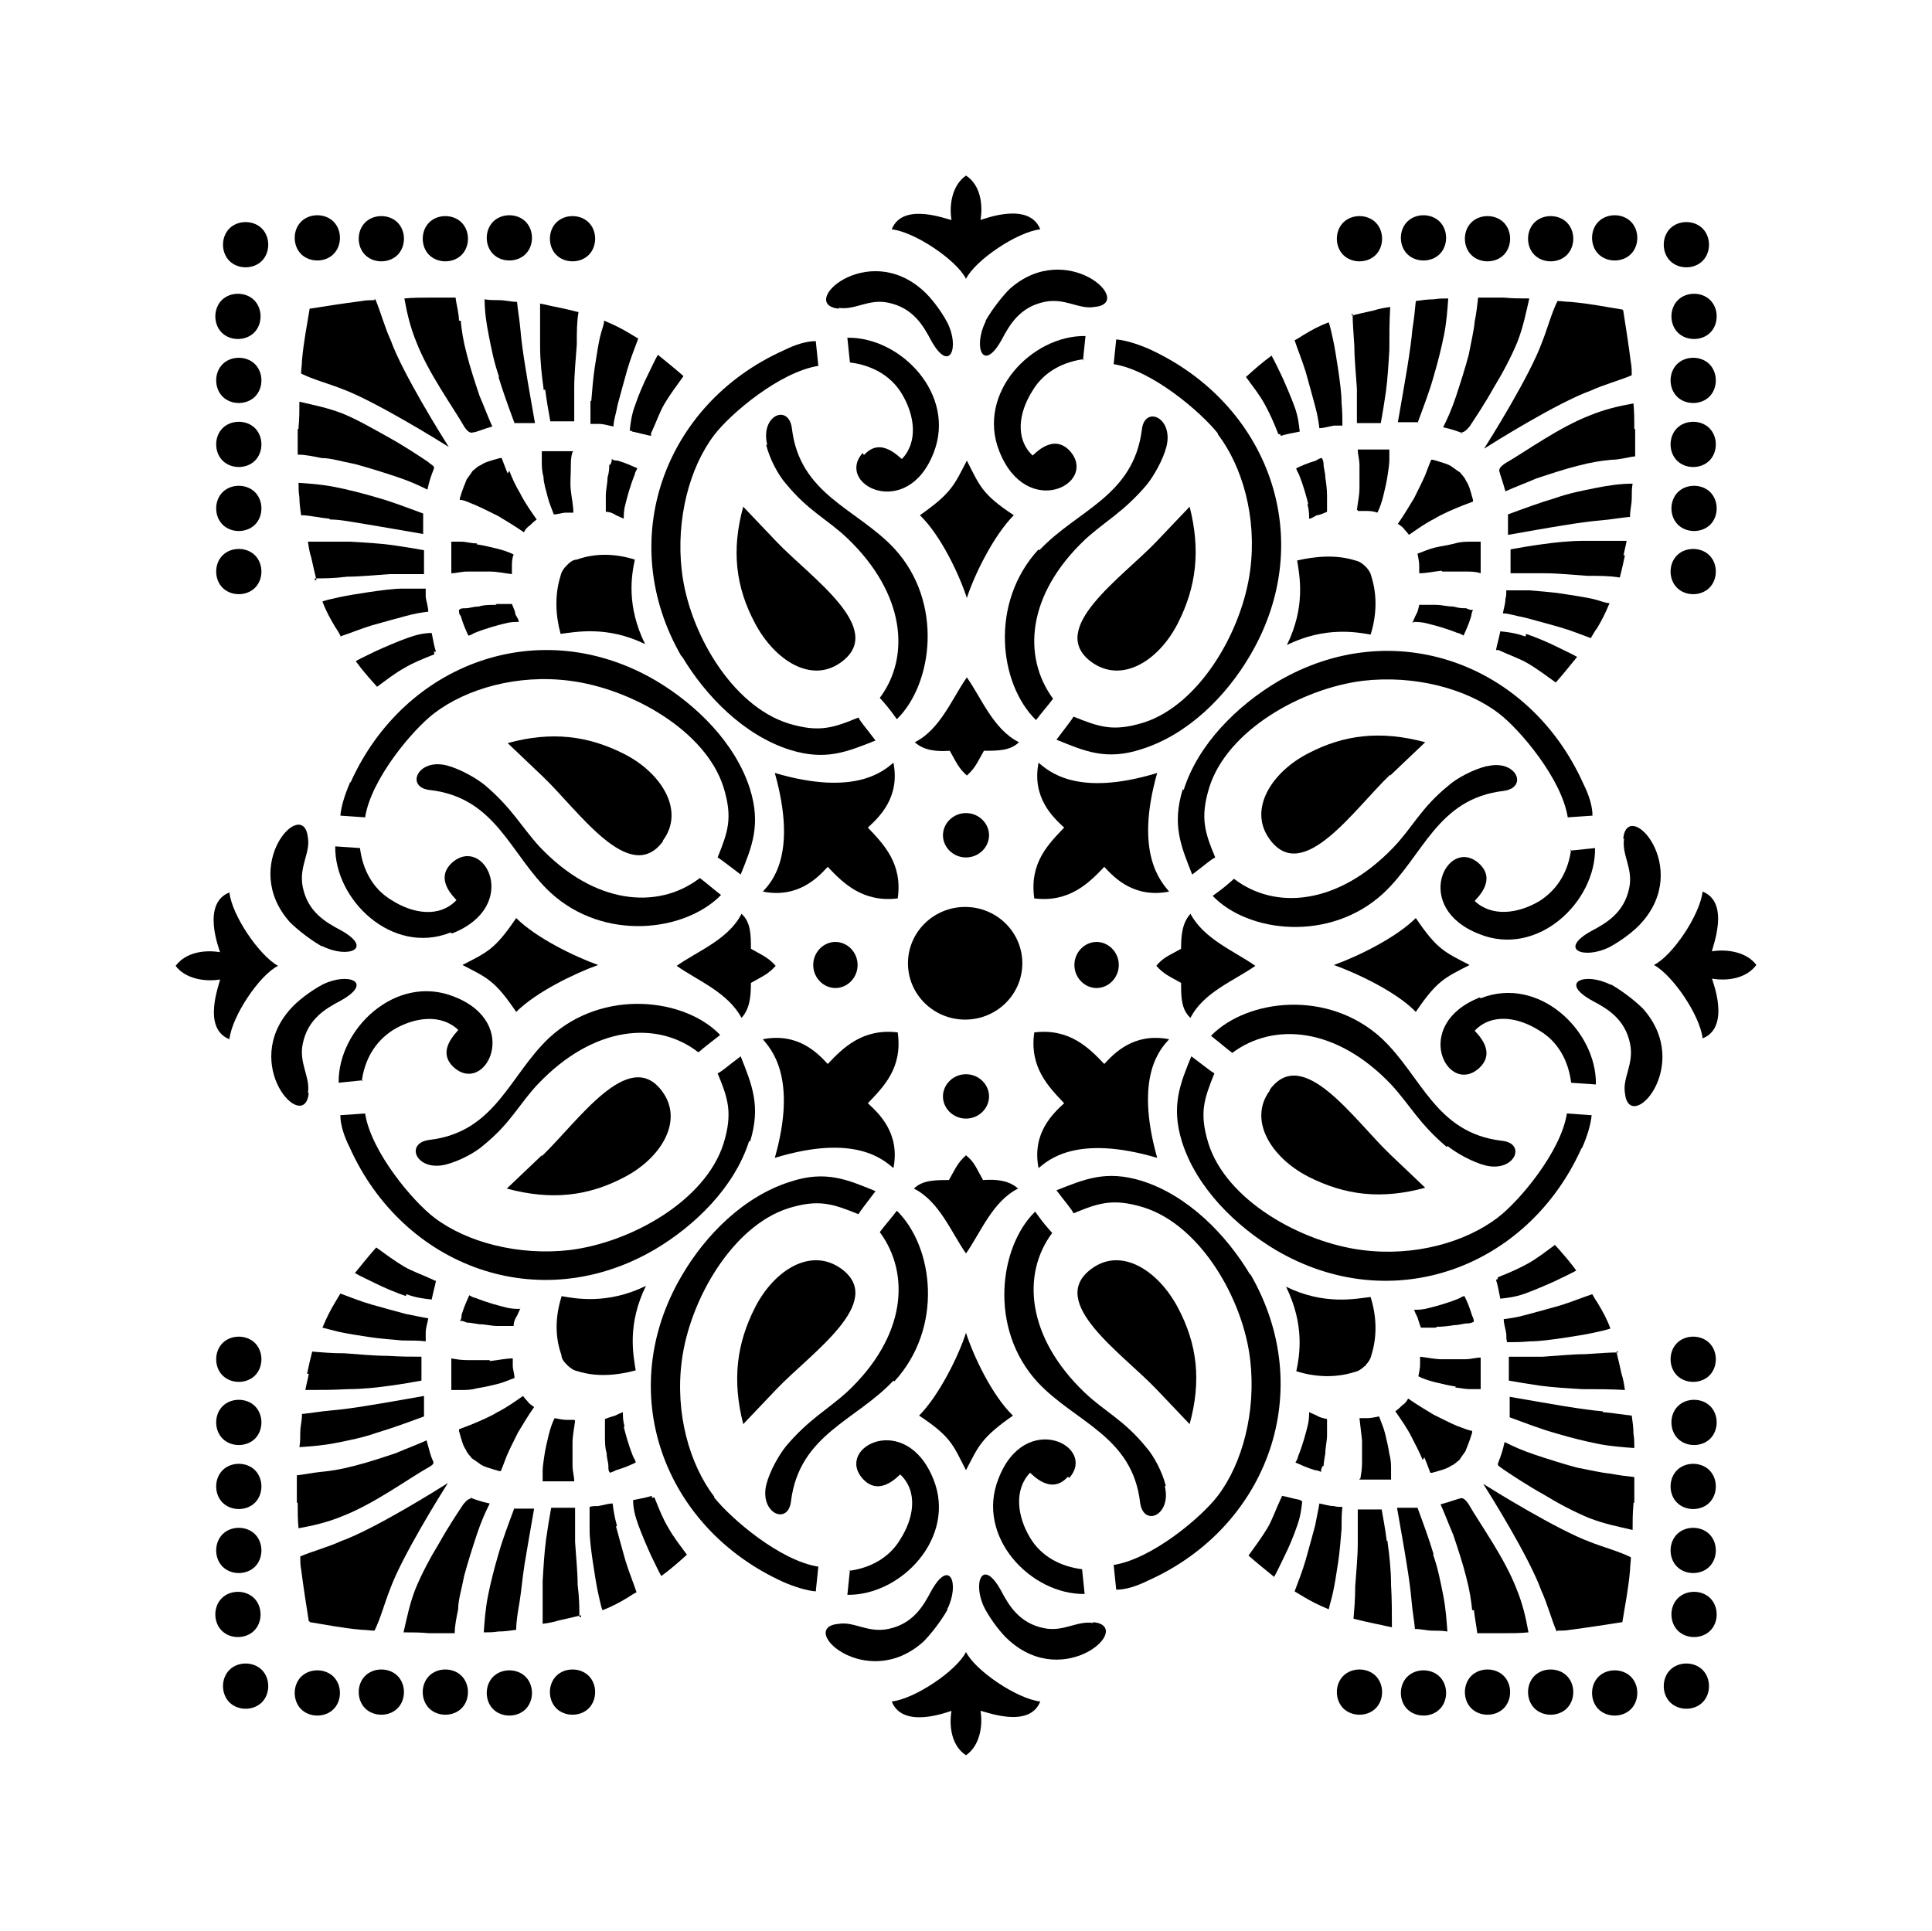<?xml version="1.0" encoding="iso-8859-1"?>
<!-- Generator: Adobe Illustrator 28.5.0, SVG Export Plug-In . SVG Version: 9.03 Build 54727)  -->
<svg version="1.1" id="Livello_1" xmlns="http://www.w3.org/2000/svg" xmlns:xlink="http://www.w3.org/1999/xlink" x="0px" y="0px"
	 viewBox="0 0 935.435 934.974" style="enable-background:new 0 0 935.435 934.974;" xml:space="preserve">
<g id="Capa_1">
	<path d="M444.988,685.482c15.704,10.331,16.53,14.464,22.729,26.449c6.199-11.984,7.439-15.704,22.729-26.449
		c-9.918-9.505-19.01-28.515-22.729-40.086C463.998,656.967,454.493,675.977,444.988,685.482z"/>
	<path d="M570.205,301.977c9.092-17.77,11.158-35.54,5.786-56.616l0,0l-16.117,16.944c-16.53,17.357-53.31,42.152-31.408,58.27
		C543.344,331.319,561.114,319.748,570.205,301.977z"/>
	<path d="M589.629,210.234c11.984,15.704,19.01,40.499,15.704,65.708c-3.719,29.341-24.382,65.295-51.657,73.973
		c-14.877,4.546-21.489,2.066-33.887-2.893c-1.24,2.066-3.306,4.546-8.265,11.158c13.224,5.372,23.969,10.331,41.326,4.546
		c22.316-7.025,40.913-25.622,52.484-45.458c33.061-56.203,9.092-121.911-49.178-148.36c-5.786-2.48-11.158-4.133-15.704-4.546
		l-1.24,11.984c18.597,2.893,42.152,23.143,50.418,33.474l0,0L589.629,210.234L589.629,210.234z"/>
	<path d="M502.844,266.024c-23.969,26.035-19.01,65.295-1.24,82.652c4.546-5.786,5.786-7.025,8.265-10.331l0,0
		c-14.877-20.25-12.811-50.418,15.704-77.279c9.505-8.678,18.597-13.224,29.755-26.449c3.306-4.133,7.852-11.985,9.505-18.597
		c3.306-14.051-10.745-19.836-11.985-7.852c-4.133,32.234-31.408,38.846-49.591,58.27l0,0L502.844,266.024z"/>
	<path d="M289.603,467.281c-11.571-4.133-30.168-13.224-39.673-22.729c-10.331,15.291-14.051,16.53-26.035,22.729
		c11.985,6.199,15.704,7.439,26.035,22.729C259.435,480.505,278.031,471.414,289.603,467.281z"/>
	<path d="M517.722,715.65c13.638-15.291-21.489-33.061-34.3,0.413c-11.158,28.102,15.704,56.203,41.739,55.79l-1.24-11.984
		c-10.331-1.24-19.836-6.199-25.209-15.291c-6.199-10.331-7.852-23.143,0-31.408c0.827,0.413,9.918,11.158,18.183,2.066h0.413
		L517.722,715.65z"/>
	<path d="M490.86,249.494c-15.704-10.331-16.53-14.464-22.729-26.449c-6.199,11.985-7.439,15.704-22.729,26.449
		c9.918,9.505,19.01,28.515,22.729,40.086C471.85,278.008,481.355,258.999,490.86,249.494z"/>
	<path d="M524.334,174.694l1.24-11.985c-26.035-0.413-52.897,27.688-41.739,55.79c13.224,33.474,47.938,15.704,34.301,0
		c-8.265-9.092-17.357,1.653-18.183,2.066c-8.678-8.265-6.612-21.076,0-31.408c5.372-9.092,14.877-14.051,25.209-15.291h-0.413
		L524.334,174.694z"/>
	<path d="M459.865,363.553c3.306,5.786,4.133,8.265,8.265,11.985l0,0c4.133-3.719,4.959-6.199,8.265-11.985
		c6.612,0,12.811,0,16.944-4.133c-12.398-6.199-18.183-21.489-25.209-31.408c-7.025,9.918-12.811,25.209-25.209,31.408
		C447.468,363.553,453.666,363.966,459.865,363.553z"/>
	<path d="M475.982,571.422c-3.306-5.786-4.133-8.678-8.265-11.984c-4.133,3.719-4.959,6.199-8.265,11.984
		c-6.612,0-12.811,0-16.944,4.133c12.398,6.199,18.183,21.489,25.209,31.408c7.025-9.918,12.811-25.209,25.209-31.408
		C488.38,571.422,482.181,571.009,475.982,571.422z"/>
	<ellipse cx="467.304" cy="466.454" rx="27.688" ry="27.275"/>
	<path d="M467.717,541.668c6.199,0,11.158-4.959,11.158-10.745s-4.959-10.745-11.158-10.745c-6.199,0-11.158,4.959-11.158,10.745
		S461.518,541.668,467.717,541.668z"/>
	<path d="M417.713,219.326c-13.638,15.291,21.489,33.061,34.301,0c11.158-28.102-15.704-56.203-41.739-55.79l1.24,11.985
		c10.331,1.24,19.836,6.199,25.209,15.291c6.199,10.331,7.852,23.143,0,31.408c-0.827,0-9.918-11.158-18.183-2.066h-0.413
		L417.713,219.326z"/>
	<path d="M697.076,123.036c4.133-4.133,4.133-11.571,0-15.704c-4.133-4.133-11.571-4.133-15.704,0
		c-4.133,4.133-4.133,11.571,0,15.704C685.505,127.169,692.943,127.169,697.076,123.036z"/>
	<path d="M686.331,204.862c2.893-7.852,5.786-15.291,7.852-22.729c2.066-7.025,3.719-13.638,4.959-19.836s1.653-11.985,2.066-17.77
		c-2.48,0-4.546,0-7.025,0.413c-2.893,0-5.786,0.413-8.678,0.827l0,0c-0.413,4.133-0.826,8.678-1.653,13.638
		c-0.413,4.959-1.24,10.745-2.48,18.597c-1.24,7.439-2.893,16.944-4.546,26.449h9.918l0,0L686.331,204.862z"/>
	<path d="M728.07,123.45c4.133-4.133,4.133-11.571,0-15.704c-4.133-4.133-11.571-4.133-15.704,0c-4.133,4.133-4.133,11.571,0,15.704
		C716.499,127.582,723.938,127.582,728.07,123.45z"/>
	<path d="M679.306,255.692c0.826,0.827,1.653,1.653,2.893,3.306c4.133-2.893,8.265-5.786,12.398-7.852
		c4.133-2.48,8.265-4.133,11.158-5.372c2.893-1.24,5.372-2.066,7.439-2.893l0,0v-0.827c-1.24-4.546-2.066-7.439-3.306-9.092
		c-0.826-2.066-2.066-2.893-2.893-4.133c-1.24-0.827-2.48-1.653-4.133-2.893s-4.959-2.066-9.092-3.306h-0.826
		c-0.827,2.066-1.653,4.133-2.893,7.439c-1.24,2.893-3.306,7.025-5.372,11.158c-2.48,4.133-4.959,8.265-7.852,12.398
		c1.653,1.24,2.48,1.653,3.306,2.893L679.306,255.692L679.306,255.692z"/>
	<path d="M707.407,209.407c1.24,0,2.48-0.827,4.133-2.893c2.48-3.719,7.439-11.158,11.571-18.597
		c4.546-7.439,8.678-15.291,11.571-22.316c2.893-7.439,4.133-14.051,5.786-21.076c-4.133,0-8.265,0-12.398-0.413h-12.398
		c-0.413,3.719-0.826,7.439-1.653,11.571c-0.413,4.546-1.653,9.505-2.893,16.117c-1.653,6.199-4.133,14.051-6.199,20.25
		c-2.066,6.199-4.133,10.745-6.199,14.877c4.133,0.827,7.439,2.066,9.505,2.893h-0.826V209.407z"/>
	<path d="M636.74,196.596c1.24,4.546,1.653,7.439,2.066,10.745c2.066,0,4.546-0.827,7.025-1.24c1.653,0,2.893,0,4.133,0
		c0-3.306,0-6.612-0.413-11.158c0-4.546-0.826-10.331-1.653-16.117c-0.826-5.372-1.653-10.745-2.48-14.464
		c-0.827-3.719-1.24-5.786-2.066-8.265c-4.546,1.653-8.265,3.719-12.398,6.199c-1.24,0.827-2.48,1.653-4.133,2.48
		c1.653,4.959,3.719,9.918,5.372,15.291C633.847,185.852,635.5,192.051,636.74,196.596L636.74,196.596z"/>
	<path d="M511.523,358.181L511.523,358.181z"/>
	<path d="M620.21,211.06L620.21,211.06z"/>
	<path d="M666.081,123.45c4.133-4.133,4.133-11.571,0-15.704c-4.133-4.133-11.571-4.133-15.704,0
		c-4.133,4.133-4.133,11.571,0,15.704C654.51,127.582,661.949,127.582,666.081,123.45z"/>
	<path d="M638.806,206.928L638.806,206.928z"/>
	<path d="M654.924,151.964c0,4.546,0.413,9.092,0.826,15.704c0,6.199,0.827,14.051,1.24,20.663v16.53h11.571
		c0.826-4.546,1.653-9.505,2.48-15.291c0.827-6.199,1.24-13.224,1.653-20.25c0-7.025,0-13.638,0.413-20.663
		c-2.893,0.413-5.372,0.827-7.852,1.653c-3.719,0.827-7.439,1.653-10.745,2.48v-0.827h0.414V151.964z"/>
	<path d="M434.657,499.928c-16.944-2.066-26.449,7.439-33.887,15.291c-4.959-5.372-14.464-15.291-31.408-11.984
		c3.719,4.546,16.944,18.183,5.786,57.443l0,0c39.26-11.984,52.897,1.24,57.443,4.959c3.306-16.944-7.025-26.449-12.398-31.408
		C427.631,526.377,437.136,517.285,434.657,499.928z"/>
	<path d="M230.92,263.131c-2.893,0-5.372-0.827-7.439-0.827h-4.959v15.291c2.48,0,4.546-0.827,7.852-0.827h10.745
		c3.719,0,7.025,0.827,10.745,1.24l0,0v-3.719c0-1.653,0-3.719,0.827-5.786c-2.48-1.24-4.959-2.066-8.265-2.893
		c-3.306-0.827-7.025-1.653-9.918-2.066h0.413L230.92,263.131z"/>
	<path d="M277.618,218.499h-15.291v4.959c0,2.066,0,4.546,0.827,7.439c0,2.893,1.24,6.612,2.066,9.918
		c0.827,3.306,2.066,5.786,2.893,8.265c2.066,0,4.133-0.827,5.786-0.827h3.719c0-3.306-0.827-7.025-1.24-10.745
		c-0.413-3.719,0-7.439,0-10.745s0-5.372,0.827-7.852l0,0L277.618,218.499z"/>
	<path d="M169.344,379.257c-2.48,5.786-4.133,11.158-4.546,15.704l11.984,0.827c2.893-18.597,23.143-42.566,33.474-50.418
		c15.704-11.985,40.499-19.01,65.708-15.704c29.341,3.719,65.708,23.969,74.387,51.657c4.546,14.877,2.066,21.489-2.893,33.887
		c2.066,1.24,4.546,3.306,11.158,8.265l0,0c5.372-13.224,9.918-23.969,4.546-41.326c-7.025-22.316-26.035-40.913-45.458-52.484
		c-56.203-33.061-121.911-8.678-147.947,49.178h-0.413L169.344,379.257z"/>
	<path d="M240.425,292.886c-2.893,0-6.199,0-8.678,0.827c-2.48,0-4.546,0.827-6.199,0.827s-2.48,0-3.306,0.827l0,0
		c0,1.24,0,2.066,0.827,2.893c1.24,4.133,2.48,7.025,3.719,9.505c0.827,0,2.066-0.827,2.893-1.24
		c6.199-2.48,11.158-3.719,14.464-4.546c2.893-0.827,4.959-0.827,7.025-0.827c0-1.24-0.827-2.066-1.653-3.719
		c0-1.24-0.827-2.893-1.653-4.959h-7.852l0,0L240.425,292.886z"/>
	<path d="M159.839,251.56c4.959,0,10.745,1.24,18.597,2.48c7.439,1.24,16.944,2.893,26.449,4.546v-9.918
		c-7.852-2.893-15.291-5.786-22.729-7.852c-7.025-2.066-13.638-3.719-19.836-4.959c-6.198-1.24-11.985-1.653-17.77-2.066
		c0,2.48,0,4.546,0.413,7.025c0,2.893,0.413,5.786,0.827,8.678l0,0c4.133,0,8.678,1.24,13.638,1.653l0,0L159.839,251.56z"/>
	<path d="M251.583,633.824c-1.653,0-4.133,0-7.025-0.827c-3.306-0.826-8.265-2.066-14.464-4.546c-0.827,0-2.066-0.827-2.893-1.24
		c-1.24,2.893-2.48,5.372-3.719,9.505c0,0.827,0,2.066-0.827,2.893l0,0c0.827,0,1.653,0,3.306,0.826
		c1.653,0,3.306,0.413,6.199,0.827c2.893,0,5.786,0.826,8.678,0.826h7.852c0-2.066,0.827-3.719,1.653-4.959
		c0.827-1.653,1.24-2.893,1.653-3.719l0,0L251.583,633.824z"/>
	<path d="M262.328,559.438l-16.944,16.117c21.489,5.786,39.26,3.719,56.616-5.372c17.77-9.092,29.341-27.275,18.597-41.739
		c-16.117-21.903-40.913,14.877-58.27,31.408l0,0L262.328,559.438z"/>
	<path d="M237.119,658.62h-10.745c-3.306,0-5.372-0.413-7.852-0.827v15.291h4.959c2.066,0,4.546,0,7.439-0.827
		c2.893-0.413,6.612-1.24,9.918-2.066c3.306-0.826,5.786-2.066,8.265-2.893c0-2.066-0.827-4.133-0.827-5.786v-3.719l0,0
		c-3.306,0-7.025,0.827-10.745,1.24h-0.413L237.119,658.62z"/>
	<path d="M294.975,225.111c0,1.653,0,3.306-0.827,6.199c0,2.893-0.827,5.786-0.827,8.678v7.852c2.066,0,3.719,0.827,4.959,1.653
		c1.653,0.827,2.893,1.24,3.719,1.653c0-1.653,0-4.133,0.827-7.025c0.827-3.306,2.066-8.265,4.546-14.464
		c0-0.827,0.827-2.066,1.24-2.893c-2.893-1.24-5.372-2.48-9.505-3.719c-0.827,0-2.066,0-2.893-0.827l0,0
		c0,0.827,0,1.653-0.827,2.893l0,0L294.975,225.111L294.975,225.111z"/>
	<path d="M338.367,509.433c3.306-2.893,4.546-3.719,10.331-8.265c-16.944-17.77-56.616-22.729-82.652,1.24
		c-19.423,18.183-26.035,45.872-58.27,49.591c-11.985,1.653-6.199,15.291,7.852,11.985c6.612-1.653,14.464-5.786,18.597-9.505
		c13.224-10.745,17.357-20.25,26.449-29.755c26.862-28.102,57.443-30.581,77.279-15.291l0,0L338.367,509.433z"/>
	<path d="M274.312,273.876c-1.24,1.24-2.48,2.893-2.893,4.959c-2.893,9.092-2.48,19.01,0,28.102
		c7.025-0.827,22.316-4.133,40.913,4.959c-9.092-18.597-6.612-33.061-4.959-40.913c-9.092-2.893-19.01-3.306-28.102,0
		C277.205,270.983,275.552,272.636,274.312,273.876L274.312,273.876z"/>
	<path d="M467.717,393.721c-6.199,0-11.158,4.959-11.158,10.745c0,5.786,4.959,10.745,11.158,10.745
		c6.199,0,11.158-4.959,11.158-10.745C478.875,398.68,473.916,393.721,467.717,393.721z"/>
	<path d="M274.312,273.876L274.312,273.876L274.312,273.876z"/>
	<path d="M363.163,552.826c5.372-17.357,0.827-27.688-4.546-41.326l0,0c-6.612,4.959-8.678,7.025-11.158,8.265
		c4.959,11.984,7.439,19.01,2.893,33.887c-8.678,27.688-44.632,47.938-74.387,51.657c-24.796,2.893-50.004-3.719-65.708-15.704
		c-10.331-7.852-30.581-31.821-33.474-50.418l-11.985,0.826c0,4.546,1.653,9.918,4.546,15.704
		c26.035,57.856,91.743,82.239,147.947,49.178c19.423-11.571,38.433-30.168,45.458-52.484l0,0L363.163,552.826z"/>
	<path d="M467.717,135.021c4.546-9.092,24.796-22.729,35.954-23.969c-5.372-13.638-27.275-4.959-28.928-4.546
		c1.24-7.439,0-16.944-7.025-21.489c-6.612,4.546-8.265,14.051-7.025,21.489c-1.653,0-23.556-9.092-28.928,4.546
		C442.922,112.292,463.171,125.929,467.717,135.021z"/>
	<path d="M406.142,149.072c7.852,1.24,14.464-4.546,23.969-2.48c11.984,2.48,16.944,11.158,20.663,18.183
		c9.092,16.53,14.051,3.306,7.852-8.678l0,0c-3.306-6.199-8.265-12.398-11.571-15.291c-27.275-24.796-61.162,6.612-40.913,8.678l0,0
		L406.142,149.072L406.142,149.072z"/>
	<path d="M467.717,135.021L467.717,135.021z"/>
	<path d="M477.222,155.684L477.222,155.684c-6.199,12.398-1.24,25.209,7.852,8.678c3.719-7.025,8.678-15.704,20.663-18.183
		c9.918-2.066,16.53,3.719,23.969,2.48c20.663-1.653-13.224-33.474-40.913-8.678c-3.306,3.306-8.265,9.505-11.571,15.291l0,0
		V155.684z"/>
	<path d="M371.015,215.606c1.653,6.612,5.786,14.464,9.505,18.597c10.745,13.224,20.25,17.357,29.755,26.449
		c28.102,26.862,30.581,57.443,15.704,77.279l0,0c2.893,3.306,4.133,4.546,8.265,10.331c17.357-16.944,22.729-56.616-1.24-82.652
		c-18.183-19.423-45.872-26.035-49.591-58.269c-1.653-11.985-15.291-6.199-11.985,7.852l0,0L371.015,215.606z"/>
	<path d="M278.031,687.548h-3.719c-1.653,0-3.719-0.413-5.786-0.826c-1.24,2.48-2.066,4.959-2.893,8.265s-1.653,7.025-2.066,9.918
		s-0.827,5.372-0.827,7.439v4.959h15.291c0-2.48-0.827-4.546-0.827-7.852v-10.745c0-3.719,0.827-7.025,1.24-10.745l0,0
		L278.031,687.548z"/>
	<path d="M302.414,690.854c-0.827-2.893-0.827-4.959-0.827-7.025c-1.24,0.413-2.066,0.826-3.719,1.653
		c-1.24,0.413-2.893,0.826-4.959,1.653v7.852c0,2.893,0,6.199,0.827,8.678c0,2.48,0.827,4.546,0.827,6.199s0,2.48,0.827,3.306l0,0
		c1.24-0.413,2.066-0.826,2.893-1.24c4.133-1.24,7.025-2.48,9.505-3.719c0-0.827-0.827-2.066-1.24-2.893
		c-2.48-6.199-3.719-11.158-4.546-14.464l0,0H302.414z"/>
	<path d="M271.833,628.039c-2.893,9.092-3.306,19.01,0,28.102c0,2.066,1.653,3.719,2.893,4.959c1.24,1.24,2.893,2.48,4.959,2.893
		c9.092,2.893,19.01,2.066,28.102-0.413c-1.24-7.852-4.133-22.316,4.959-40.913c-18.597,9.092-33.887,6.199-40.913,4.959l0,0
		L271.833,628.039L271.833,628.039z"/>
	<path d="M758.652,123.45c4.133-4.133,4.133-11.571,0-15.704c-4.133-4.133-11.571-4.133-15.704,0
		c-4.133,4.133-4.133,11.571,0,15.704C747.08,127.582,754.519,127.582,758.652,123.45z"/>
	<path d="M274.312,661.099L274.312,661.099L274.312,661.099z"/>
	<path d="M411.514,760.282l-1.24,11.984c26.035,0.413,52.897-27.688,41.739-55.79c-13.224-33.474-47.938-15.704-34.301-0.413
		c8.265,9.092,17.357-1.653,18.183-2.066c8.678,8.265,6.612,21.076,0,31.408c-5.372,9.092-14.877,14.051-25.209,15.291h0.413
		L411.514,760.282z"/>
	<path d="M534.665,515.219c-7.439-7.852-16.944-17.357-33.887-15.291c-2.48,16.944,7.025,26.449,14.464,34.301
		c-5.372,4.959-15.704,14.464-12.398,31.408c4.546-3.719,18.183-16.53,57.443-4.959l0,0c-11.158-39.673,1.653-52.897,5.786-57.443
		C549.129,499.928,539.624,509.847,534.665,515.219z"/>
	<path d="M661.122,661.099c1.24-1.24,2.48-2.893,2.893-4.959c2.893-9.092,2.48-19.01-0.413-28.102
		c-7.025,0.827-22.316,4.133-40.913-4.959c9.092,18.597,6.612,33.061,4.959,40.913c9.092,2.893,19.01,3.306,28.102,0.413
		c2.066-0.413,3.719-1.653,4.959-2.893h0.413L661.122,661.099L661.122,661.099z"/>
	<path d="M500.778,435.047c16.944,2.066,26.449-7.439,33.887-15.291c4.959,5.372,14.464,15.291,31.408,11.984
		c-3.719-4.546-16.944-18.183-5.786-57.443l0,0c-39.26,11.985-52.897-1.24-57.443-4.959c-3.306,16.944,7.025,26.449,12.398,31.408
		C507.803,408.598,498.298,417.69,500.778,435.047z"/>
	<path d="M640.873,709.864c0-1.653,0.413-3.306,0.827-6.199c0-2.893,0.826-5.786,0.826-8.678v-7.852
		c-2.066-0.413-3.719-0.827-4.959-1.653c-1.653-0.827-2.893-1.24-3.719-1.653c0,1.653,0,4.133-0.826,7.025
		c-0.827,3.306-2.066,8.265-4.546,14.464c0,0.827-0.826,2.066-1.24,2.893c2.893,1.24,5.372,2.48,9.505,3.719
		c0.826,0,2.066,0.413,2.893,0.826l0,0c0-0.826,0-1.653,0.827-2.893L640.873,709.864L640.873,709.864z"/>
	<path d="M520.201,467.281c0,6.199,4.959,11.158,10.745,11.158s10.745-4.959,10.745-11.158s-4.959-11.158-10.745-11.158
		S520.201,461.082,520.201,467.281z"/>
	<path d="M661.122,661.099L661.122,661.099L661.122,661.099z"/>
	<path d="M663.602,307.35c2.893-9.092,3.306-19.01,0.413-28.102c-0.413-2.066-1.653-3.719-2.893-4.959
		c-1.24-1.24-2.893-2.48-4.959-2.893c-9.092-2.893-19.01-2.066-28.102,0c1.24,7.852,4.133,22.316-4.959,40.913
		c18.597-9.092,33.887-6.199,40.913-4.959C664.015,307.35,663.602,307.35,663.602,307.35z"/>
	<path d="M657.403,247.427h3.719c1.653,0,3.719,0,5.786,0.827c1.24-2.48,2.066-4.959,2.893-8.265s1.653-7.025,2.066-9.918
		c0.413-2.893,0.826-5.372,0.826-7.439v-4.959h-15.291c0,2.48,0.827,4.546,0.827,7.852v10.745c0,3.719-0.827,7.025-1.24,10.745
		h0.413L657.403,247.427z"/>
	<path d="M633.021,244.121c0.826,2.893,0.826,4.959,0.826,7.025c1.24,0,2.066-0.827,3.719-1.653c1.24,0,2.893-0.827,4.959-1.653
		v-7.852c0-2.893-0.413-6.199-0.826-8.678c0-2.48-0.827-4.546-0.827-6.199s-0.413-2.48-0.826-3.306l0,0
		c-1.24,0-2.066,0.827-2.893,1.24c-4.133,1.24-7.025,2.48-9.505,3.719c0,0.827,0.826,2.066,1.24,2.893
		c2.48,6.199,3.719,11.158,4.546,14.464H633.021z"/>
	<path d="M661.122,273.876L661.122,273.876L661.122,273.876z"/>
	<path d="M576.404,492.903c6.199-12.398,21.489-18.183,31.408-25.209l0,0c-9.918-7.025-24.796-12.811-31.408-25.209
		c-4.133,4.546-4.546,10.745-4.546,16.944c-5.786,3.306-8.678,4.133-11.984,8.265c3.719,4.133,6.199,4.959,11.984,8.265
		C571.858,482.572,571.858,488.77,576.404,492.903z"/>
	<path d="M658.23,716.476h15.291v-4.959c0-2.066,0-4.546-0.827-7.439c-0.413-2.893-1.24-6.612-2.066-9.918
		c-0.827-3.306-2.066-5.786-2.893-8.265c-2.066,0.413-4.133,0.827-5.786,0.827h-3.719c0.413,3.306,0.826,7.025,1.24,10.745v10.745
		c0,3.306-0.413,5.372-0.827,7.852h-0.413L658.23,716.476z"/>
	<path d="M812.375,145.352c-4.133,4.133-4.133,11.571,0,15.704s11.571,4.133,15.704,0s4.133-11.571,0-15.704
		C823.946,141.22,816.508,141.22,812.375,145.352z"/>
	<path d="M827.666,192.051c4.133-4.133,4.133-11.571,0-15.704s-11.571-4.133-15.704,0s-4.133,11.571,0,15.704
		C816.095,196.184,823.533,196.183,827.666,192.051z"/>
	<path d="M828.079,238.336c-4.133-4.133-11.571-4.133-15.704,0s-4.133,11.571,0,15.704c4.133,4.133,11.571,4.133,15.704,0
		S832.212,242.468,828.079,238.336z"/>
	<path d="M766.09,555.718c2.48-5.786,4.133-11.158,4.546-15.704l-11.984-0.826c-2.893,18.597-23.143,42.566-33.474,50.418
		c-15.704,11.984-40.499,19.01-65.708,15.704c-29.341-3.719-65.708-23.969-74.387-51.657c-4.546-14.877-2.066-21.489,2.893-33.887
		c-2.066-1.24-4.546-3.306-11.158-8.265l0,0c-5.372,13.224-9.918,23.969-4.546,41.326c7.025,22.316,26.035,40.913,45.458,52.484
		c56.203,33.061,121.911,8.678,147.947-49.178l0,0L766.09,555.718z"/>
	<path d="M811.962,268.917c-4.133,4.133-4.133,11.571,0,15.704c4.133,4.133,11.571,4.133,15.704,0
		c4.133-4.133,4.133-11.571,0-15.704C823.533,264.784,816.094,264.784,811.962,268.917z"/>
	<path d="M811.962,223.045c4.133,4.133,11.571,4.133,15.704,0c4.133-4.133,4.133-11.571,0-15.704s-11.571-4.133-15.704,0
		S807.829,218.912,811.962,223.045z"/>
	<path d="M572.685,382.15c-5.372,17.357-0.826,27.688,4.546,41.326l0,0c6.612-4.959,8.678-7.025,11.158-8.265
		c-4.959-11.985-7.439-19.01-2.893-33.887c8.678-27.688,44.632-47.938,74.387-51.657c24.796-2.893,50.004,3.719,65.708,15.704
		c10.331,7.852,30.581,31.821,33.474,50.418l11.984-0.827c0-4.546-1.653-9.918-4.546-15.704
		c-26.035-57.856-91.743-82.239-147.947-49.178c-19.423,11.571-38.433,30.168-45.458,52.484l0,0L572.685,382.15z"/>
	<path d="M695.423,642.503c2.893,0,6.199-0.413,8.678-0.827c2.48,0,4.546-0.826,6.199-0.826s2.48-0.413,3.306-0.827l0,0
		c0-1.24-0.413-2.066-0.826-2.893c-1.24-4.133-2.48-7.025-3.719-9.505c-0.827,0-2.066,0.827-2.893,1.24
		c-6.199,2.48-11.158,3.719-14.464,4.546c-2.893,0.827-4.959,0.827-7.025,0.827c0.413,1.24,0.826,2.066,1.653,3.719
		c0.413,1.24,0.826,2.893,1.653,4.959h7.852h-0.413L695.423,642.503L695.423,642.503z"/>
	<path d="M704.515,671.844c2.893,0.413,5.372,0.827,7.439,0.827h4.959V657.38c-2.48,0-4.546,0.826-7.852,0.826h-10.745
		c-3.719,0-7.025-0.826-10.745-1.24l0,0v3.719c0,1.653-0.413,3.719-0.826,5.786c2.48,1.24,4.959,2.066,8.265,2.893
		c3.306,0.826,7.025,1.653,9.918,2.066l0,0L704.515,671.844z"/>
	<path d="M786.34,406.119c-1.24,7.852,4.546,14.464,2.48,23.969c-2.48,11.984-11.158,16.944-18.183,20.663
		c-16.53,9.092-3.719,14.051,8.678,7.852c6.199-3.306,12.398-8.265,15.291-11.571c24.796-27.275-6.612-61.162-8.678-40.913l0,0
		L786.34,406.119L786.34,406.119z"/>
	<path d="M824.36,126.342c4.133-4.133,4.133-11.571,0-15.704s-11.571-4.133-15.704,0s-4.133,11.571,0,15.704
		C812.789,130.475,820.227,130.475,824.36,126.342z"/>
	<path d="M776.008,683.415c-4.959-0.413-10.745-1.24-18.597-2.48c-7.439-1.24-16.944-2.893-26.449-4.546v9.918
		c7.852,2.893,15.291,5.786,22.729,7.852c7.025,2.066,13.638,3.719,19.836,4.959c6.199,1.24,11.984,1.653,17.77,2.066
		c0-2.48,0-4.546-0.413-7.025c0-2.893-0.413-5.786-0.826-8.678l0,0c-4.133-0.413-8.678-1.24-13.638-1.653h-0.413L776.008,683.415
		L776.008,683.415z"/>
	<path d="M673.107,375.538l16.944-16.117c-21.489-5.786-39.26-3.719-56.616,5.372c-17.77,9.092-29.341,27.275-18.597,41.739
		c16.117,21.903,40.913-14.877,58.27-31.408l0,0L673.107,375.538z"/>
	<path d="M723.938,620.187L723.938,620.187z"/>
	<path d="M725.591,619.36c-0.413,0-0.826,0-1.24,0.413c0.827,2.48,1.24,4.959,2.066,9.092c3.719-0.413,7.439-0.827,11.984-2.48
		c4.546-1.653,10.331-4.133,14.877-6.199c4.133-2.066,7.025-3.306,9.918-4.959c-3.306-4.546-6.612-8.265-10.331-12.398
		c-4.546,3.306-8.678,6.612-13.224,9.092c-4.546,2.48-8.265,4.133-14.464,6.612v0.826L725.591,619.36L725.591,619.36z"/>
	<path d="M754.106,789.623c2.066,0,4.133,0,6.199-0.413c9.505-1.24,17.357-2.48,25.209-3.719c1.24-7.852,2.893-15.704,3.719-25.209
		c0-2.066,0.413-4.133,0.413-6.199c-5.786-2.893-13.638-4.959-19.836-7.439c-15.704-5.786-47.112-25.209-51.657-28.102l0,0
		c2.893,4.546,22.316,35.54,28.102,51.657c2.893,6.199,4.959,14.051,7.439,19.836l0,0L754.106,789.623z"/>
	<path d="M719.805,370.992c-6.612,1.653-14.464,5.786-18.597,9.505c-13.224,10.745-17.357,20.25-26.449,29.755
		c-26.862,28.102-57.443,30.581-77.279,15.291l0,0c-3.306,2.893-4.546,4.133-10.331,8.265c16.944,17.77,56.616,22.729,82.652-1.24
		c19.423-18.183,26.035-45.872,58.27-49.591c11.984-1.653,6.199-15.291-7.852-11.984L719.805,370.992L719.805,370.992z"/>
	<path d="M698.316,276.769h10.745c3.306,0,5.372,0,7.852,0.827v-15.291h-4.959c-2.066,0-4.546,0-7.439,0.827
		s-6.612,1.24-9.918,2.066c-3.306,0.827-5.786,2.066-8.265,2.893c0.413,2.066,0.826,4.133,0.826,5.786v3.719l0,0
		c3.306,0,7.025-0.827,10.745-1.24l0,0L698.316,276.769z"/>
	<path d="M789.646,123.036c4.133-4.133,4.133-11.571,0-15.704c-4.133-4.133-11.571-4.133-15.704,0
		c-4.133,4.133-4.133,11.571,0,15.704C778.075,127.169,785.513,127.169,789.646,123.036z"/>
	<path d="M791.299,727.634v-12.398c-3.719-0.413-7.439-0.827-11.571-1.653c-4.546-0.413-9.505-1.653-16.117-2.893
		c-6.199-1.653-14.051-4.133-20.25-6.199s-10.745-4.133-14.877-6.199c-0.827,4.133-2.066,7.439-2.893,9.505
		c-0.826,2.066-0.413,1.653,2.893,4.133c3.719,2.48,11.158,7.439,18.597,11.571c7.439,4.546,15.291,8.678,22.316,11.571
		c7.439,2.893,14.051,4.133,21.076,5.786c0-4.133,0-8.265,0.413-12.398v-0.826H791.299z"/>
	<path d="M783.447,654.901c-4.546,0-9.092,0.413-15.704,0.826c-6.199,0-14.051,0.826-20.663,1.24h-16.53v11.571
		c4.546,0.827,9.505,1.653,15.291,2.48c6.199,0.826,13.224,1.24,20.25,1.653c7.025,0,13.638,0,20.663,0.413
		c-0.413-2.893-0.827-5.372-1.653-7.852c-0.827-3.719-1.653-7.439-2.48-10.745h0.827L783.447,654.901z"/>
	<path d="M760.718,411.078L760.718,411.078c-1.24,10.331-6.199,19.423-15.291,25.209c-10.331,6.199-23.143,7.852-31.408,0
		c0.413-0.827,11.158-9.918,2.066-18.183c-15.291-13.638-33.061,21.489,0.413,34.301c28.102,11.158,56.203-15.704,55.79-41.739
		l-11.984,1.24l0,0L760.718,411.078z"/>
	<path d="M716.499,482.985c-33.474,13.224-15.704,47.938-0.413,34.301c9.092-8.265-1.653-17.357-2.066-18.183
		c8.265-8.678,21.076-6.612,31.408,0c9.092,5.372,14.051,14.877,15.291,25.209l0,0l11.984,0.827
		c0.413-26.035-27.688-52.897-55.79-41.739l0,0L716.499,482.985z"/>
	<path d="M728.07,638.783L728.07,638.783z"/>
	<path d="M770.636,626.799c-4.959,1.653-9.918,3.719-15.291,5.372c-5.786,1.653-11.984,3.306-16.53,4.546
		c-4.546,1.24-7.439,1.653-10.745,2.066c0,2.066,0.827,4.546,1.24,7.025c0,1.653,0,2.893,0.413,4.133c3.306,0,6.612,0,11.158-0.413
		c4.546,0,10.331-0.826,16.117-1.653c5.372-0.827,10.745-1.653,14.464-2.48c3.719-0.826,5.786-1.24,8.265-2.066
		c-1.653-4.546-3.719-8.265-6.199-12.398c-0.826-1.24-1.653-2.48-2.48-4.133l0,0L770.636,626.799L770.636,626.799z"/>
	<path d="M711.54,467.281c-11.984-6.199-15.704-7.439-26.035-22.729c-9.505,9.505-28.102,18.597-39.673,22.729
		c11.571,4.133,30.581,13.224,39.673,22.729C695.836,474.72,699.555,473.48,711.54,467.281L711.54,467.281z"/>
	<path d="M724.351,314.788L724.351,314.788z"/>
	<path d="M773.116,304.457c2.48-4.133,4.133-7.439,6.199-12.398c-2.066,0-4.546-1.24-8.265-2.066
		c-3.719-0.827-9.092-1.653-14.464-2.48s-11.571-1.24-16.117-1.653c-4.546,0-7.852,0-11.158,0c0,1.653,0,2.893-0.413,4.133
		c0,2.48-0.827,4.546-1.24,7.025c2.893,0,6.199,1.24,10.745,2.066c4.546,1.24,10.745,2.893,16.53,4.546
		c5.786,1.653,10.745,3.719,15.291,5.372c0.827-1.24,1.653-2.893,2.48-4.133l0,0L773.116,304.457z"/>
	<path d="M684.265,301.151c1.653,0,4.133,0,7.025,0.827c3.306,0.827,8.265,2.066,14.464,4.546c0.826,0,2.066,0.827,2.893,1.24
		c1.24-2.893,2.48-5.372,3.719-9.505c0-0.827,0.413-2.066,0.826-2.893l0,0c-0.826,0-1.653,0-3.306-0.827
		c-1.653,0-3.306,0-6.199-0.827c-2.893,0-5.786-0.827-8.678-0.827h-7.852c-0.413,2.066-0.826,3.719-1.653,4.959
		c-0.826,1.653-1.24,2.893-1.653,3.719h0.413L684.265,301.151L684.265,301.151z"/>
	<path d="M728.07,296.192L728.07,296.192z"/>
	<path d="M738.402,308.176c-4.546-1.653-8.265-2.066-11.984-2.48c-0.826,4.133-1.653,6.612-2.066,9.092c0.413,0,0.827,0,1.24,0
		c6.199,2.893,10.331,4.133,14.464,6.612c4.133,2.48,8.678,5.786,13.224,9.092c3.306-3.719,6.612-7.852,10.331-12.398
		c-2.893-1.653-5.786-2.893-9.918-4.959s-9.918-4.546-14.877-6.199v0.827L738.402,308.176z"/>
	<path d="M700.795,554.892c4.133,3.306,11.984,7.852,18.597,9.505c14.051,3.306,19.836-10.745,7.852-11.984
		c-32.234-3.719-38.846-31.408-58.27-49.591c-26.035-23.969-65.295-19.01-82.652-1.24c5.786,4.546,7.025,5.786,10.331,8.265l0,0
		c19.836-14.877,50.418-12.811,77.279,15.704c8.678,9.505,13.224,18.597,26.449,29.755h0.413L700.795,554.892z"/>
	<path d="M614.837,528.03c-10.745,14.464,0.827,32.647,18.597,41.739c17.77,9.092,35.54,11.158,56.616,5.372l-16.944-16.117
		c-17.357-16.53-42.152-53.31-58.27-31.408l0,0L614.837,528.03z"/>
	<path d="M785.513,149.898c-7.852-1.24-15.704-2.893-25.209-3.719c-2.066,0-4.133-0.413-6.199-0.413
		c-2.893,5.786-4.959,13.638-7.439,19.836c-5.786,16.117-25.209,47.112-28.102,51.657l0,0c4.546-2.893,35.54-22.316,51.657-28.102
		c6.199-2.893,14.051-4.959,19.836-7.439c0-2.066,0-4.133-0.413-6.199c-1.24-9.505-2.48-17.357-3.719-25.209l0,0L785.513,149.898z"
		/>
	<path d="M785.927,269.743c0.413-2.48,1.24-5.372,1.653-7.852c-6.612,0-13.638,0-20.663,0s-14.464,0.827-20.25,1.653
		c-6.199,0.827-10.745,1.653-15.291,2.48v11.571l0,0c4.959,0,9.918,0,16.53,0s14.464,0.827,20.663,1.24
		c6.199,0,10.745,0,15.704,0.827c0.827-3.306,1.653-6.612,2.48-10.745h-0.827L785.927,269.743z"/>
	<path d="M791.299,207.754c0-4.133,0-8.265-0.413-12.398c-7.025,1.24-14.051,2.893-21.076,5.786
		c-7.439,2.893-14.877,7.025-22.316,11.571s-14.877,9.505-18.597,11.571c-2.48,1.653-3.306,2.893-2.893,4.133
		c0.413,1.653,1.653,4.959,2.893,9.505c4.546-2.066,9.092-3.719,14.877-6.199c6.199-2.066,13.638-4.546,20.25-6.199
		c6.199-1.653,11.571-2.48,16.117-2.893c4.133,0,7.852-1.24,11.571-1.653v-13.224L791.299,207.754z"/>
	<path d="M789.233,249.907c0-2.893,0.827-5.786,0.827-8.678c0-2.893,0-4.546,0.413-7.025c-5.786,0-11.571,0.827-17.77,2.066
		c-6.199,1.24-12.811,2.48-19.836,4.959c-7.025,2.066-14.877,4.959-22.729,7.852v9.918c9.505-1.653,18.597-3.306,26.449-4.546
		c7.439-1.24,13.638-2.066,18.597-2.48s9.092-1.24,13.638-1.653h0.413v-0.413H789.233z"/>
	<path d="M619.797,209.821c0,0,0,0.827,0.413,1.24c2.48-0.827,4.959-1.24,9.092-2.066c-0.413-3.719-0.827-7.439-2.48-11.985
		c-1.653-4.546-4.133-10.331-6.199-14.877c-2.066-4.133-3.306-7.025-4.959-9.918c-4.546,3.306-8.265,6.612-12.398,10.331
		c3.306,4.546,6.612,8.678,9.092,13.224c2.479,4.546,4.133,8.265,6.612,14.464h0.826L619.797,209.821L619.797,209.821z"/>
	<path d="M338.367,425.542L338.367,425.542c-19.836,14.877-50.418,12.811-77.279-15.704c-8.678-9.505-13.224-18.597-26.449-29.755
		c-4.133-3.306-11.985-7.852-18.597-9.505c-14.051-3.306-19.836,10.745-7.852,11.985c32.234,3.719,38.846,31.408,58.27,49.591
		c26.035,23.969,65.295,19.01,82.652,1.24c-5.786-4.546-7.025-5.786-10.331-8.265l0,0L338.367,425.542z"/>
	<path d="M423.912,576.795L423.912,576.795z"/>
	<path d="M345.806,724.741c-11.984-15.704-19.01-40.499-15.704-65.708c3.719-29.341,24.382-65.295,51.657-73.973
		c14.877-4.546,21.489-2.066,33.887,2.893c1.24-2.066,3.306-4.546,8.265-11.158c-13.224-5.372-23.969-10.331-41.326-4.546
		c-22.316,7.025-40.913,25.622-52.484,45.458c-33.061,56.203-9.092,121.911,49.178,148.36c5.786,2.48,11.158,4.133,15.704,4.546
		l1.24-11.984c-18.597-2.893-42.152-23.143-50.418-33.474l0,0L345.806,724.741z"/>
	<path d="M315.638,725.568c0-0.413,0-0.827,0-1.24c-2.48,0.826-4.959,1.24-9.092,2.066c0,3.719,0.827,7.439,2.48,11.984
		c1.653,4.546,4.133,10.331,6.199,14.877c2.066,4.133,3.306,7.025,4.959,9.918c4.546-3.306,8.265-6.612,12.398-10.331
		c-3.306-4.546-6.612-8.678-9.092-13.224c-2.48-4.133-4.133-8.265-6.612-14.464h-0.827L315.638,725.568z"/>
	<path d="M315.225,723.915L315.225,723.915z"/>
	<path d="M298.694,738.792c-1.24-4.546-1.653-7.439-2.066-10.745c-2.066,0-4.546,0.826-7.025,1.24c-1.653,0-2.893,0-4.133,0.413
		c0,3.306,0,6.612,0,11.158c0,4.546,0.827,10.331,1.653,16.117c0.827,5.372,1.653,10.745,2.48,14.464s1.24,5.786,2.066,8.265
		c4.546-1.653,8.265-3.719,12.398-6.199c1.24-0.827,2.48-1.653,4.133-2.48c-1.653-4.959-3.719-9.918-5.372-15.291
		c-1.653-5.786-3.306-11.984-4.546-16.53l0,0L298.694,738.792z"/>
	<path d="M458.626,779.292L458.626,779.292c6.199-12.398,1.24-25.209-7.852-8.678c-3.719,7.025-8.678,15.704-20.663,18.183
		c-9.918,2.066-16.53-3.719-23.969-2.48c-20.663,1.653,13.224,33.474,40.913,8.678c3.306-3.306,8.265-9.505,11.571-15.291l0,0
		L458.626,779.292L458.626,779.292z"/>
	<path d="M529.293,785.904c-7.852-1.24-14.464,4.546-23.969,2.48c-11.985-2.48-16.944-11.158-20.663-18.183
		c-9.092-16.53-14.051-3.306-7.852,8.678l0,0c3.306,6.199,8.265,12.398,11.571,15.291c27.275,24.796,61.162-6.612,40.913-8.678l0,0
		L529.293,785.904L529.293,785.904z"/>
	<path d="M467.717,799.954c-4.546,9.092-24.796,22.729-35.954,23.969c5.372,13.638,27.275,4.959,28.928,4.546
		c-1.24,7.439,0,16.944,7.025,21.489c6.612-4.546,8.265-14.051,7.025-21.489c1.653,0,23.556,9.092,28.928-4.546
		C492.513,822.684,472.263,809.046,467.717,799.954z"/>
	<path d="M467.717,799.954L467.717,799.954z"/>
	<path d="M296.628,728.047L296.628,728.047z"/>
	<path d="M433.004,668.951c23.969-26.035,19.01-65.295,1.24-82.652c-4.546,5.786-5.786,7.025-8.265,10.331l0,0
		c14.877,20.25,12.811,50.418-15.704,77.279c-9.505,8.678-18.597,13.224-29.755,26.449c-3.306,4.133-7.852,11.984-9.505,18.597
		c-3.306,14.051,10.745,19.836,11.984,7.852c4.133-32.234,31.408-38.846,49.591-58.27l0,0L433.004,668.951z"/>
	<path d="M149.095,529.27c1.24-7.852-4.546-14.464-2.48-23.969c2.48-11.985,11.158-16.944,18.183-20.663
		c16.53-9.092,3.719-14.051-8.678-7.852c-6.199,3.306-12.398,8.265-15.291,11.571c-24.796,27.275,6.612,61.162,8.678,40.913l0,0
		L149.095,529.27L149.095,529.27z"/>
	<path d="M176.783,811.526c-4.133,4.133-4.133,11.571,0,15.704s11.571,4.133,15.704,0c4.133-4.133,4.133-11.571,0-15.704
		C188.354,807.393,180.916,807.393,176.783,811.526z"/>
	<path d="M207.777,811.526c-4.133,4.133-4.133,11.571,0,15.704s11.571,4.133,15.704,0s4.133-11.571,0-15.704
		C219.349,807.393,211.91,807.393,207.777,811.526z"/>
	<path d="M145.789,811.939c-4.133,4.133-4.133,11.571,0,15.704s11.571,4.133,15.704,0s4.133-11.571,0-15.704
		S149.921,807.806,145.789,811.939z"/>
	<path d="M564.42,719.369c-1.653-6.612-5.786-14.464-9.505-18.597c-10.745-13.224-20.25-17.357-29.755-26.449
		c-28.102-26.862-30.581-57.443-15.704-77.279l0,0c-2.893-3.306-4.133-4.546-8.265-10.331c-17.357,16.944-22.729,56.616,1.24,82.652
		c18.183,19.423,45.872,26.035,49.591,58.27c1.653,11.984,15.291,6.199,11.984-7.852l0,0L564.42,719.369z"/>
	<path d="M111.075,808.633c-4.133,4.133-4.133,11.571,0,15.704c4.133,4.133,11.571,4.133,15.704,0
		c4.133-4.133,4.133-11.571,0-15.704S115.207,804.5,111.075,808.633z"/>
	<path d="M249.103,730.114c-2.893,7.852-5.786,15.291-7.852,22.729c-2.066,7.025-3.719,13.638-4.959,19.836
		c-1.24,6.199-1.653,11.984-2.066,17.77c2.48,0,4.546,0,7.025-0.413c2.893,0,5.786-0.413,8.678-0.826l0,0
		c0-4.133,0.827-8.678,1.653-13.638s1.24-10.745,2.48-18.597c1.24-7.439,2.893-16.944,4.546-26.449h-9.918h0.413L249.103,730.114z"
		/>
	<path d="M280.511,783.011c0-4.546,0-9.092-0.827-15.704c0-6.199-0.827-14.051-1.24-20.663v-16.53h-11.571
		c-0.827,4.546-1.653,9.505-2.48,15.291c-0.827,6.199-1.24,13.224-1.653,20.25c0,7.025,0,13.638,0,20.663
		c2.893-0.413,5.372-0.827,7.852-1.653c3.719-0.826,7.439-1.653,10.745-2.48v0.826H280.511z"/>
	<path d="M256.129,679.283c-0.827-0.826-1.653-1.653-2.893-3.306c-4.133,2.893-8.265,5.786-12.398,7.852
		c-4.133,2.48-8.265,4.133-11.158,5.372c-2.893,1.24-5.372,2.066-7.439,2.893l0,0v0.826c1.24,4.546,2.066,7.439,3.306,9.092
		c0.827,2.066,2.066,2.893,2.893,4.133c1.24,0.826,2.48,1.653,4.133,2.893s4.959,2.066,9.092,3.306h0.827
		c0.827-2.066,1.653-4.133,2.893-7.439c1.24-2.893,3.306-7.025,5.372-11.158c2.48-4.133,4.959-8.265,7.852-12.398
		c-1.653-1.24-2.48-1.653-3.306-2.893L256.129,679.283L256.129,679.283z"/>
	<path d="M238.772,811.939c-4.133,4.133-4.133,11.571,0,15.704c4.133,4.133,11.571,4.133,15.704,0
		c4.133-4.133,4.133-11.571,0-15.704C250.343,807.806,242.904,807.806,238.772,811.939z"/>
	<path d="M269.353,811.526c-4.133,4.133-4.133,11.571,0,15.704s11.571,4.133,15.704,0s4.133-11.571,0-15.704
		S273.486,807.393,269.353,811.526z"/>
	<path d="M228.44,725.568c-1.24,0-2.48,0.826-4.133,2.893c-2.48,3.719-7.439,11.158-11.571,18.597
		c-4.546,7.439-8.678,15.291-11.571,22.316c-2.893,7.439-4.133,14.051-5.786,21.076c4.133,0,8.265,0,12.398,0.413h12.398
		c0-3.719,0.827-7.439,1.653-11.571c0-4.546,1.653-9.505,2.893-16.117c1.653-6.199,4.133-14.051,6.199-20.25
		c2.066-6.199,4.133-10.745,6.199-14.877c-4.133-0.827-7.439-2.066-9.505-2.893h0.827L228.44,725.568z"/>
	<path d="M570.205,632.998c-9.505-17.77-27.275-29.341-41.739-18.597c-21.903,16.117,14.877,40.913,31.408,58.27l16.117,16.944l0,0
		C581.777,668.538,579.71,650.768,570.205,632.998L570.205,632.998L570.205,632.998z"/>
	<path d="M811.962,650.355c-4.133,4.133-4.133,11.571,0,15.704s11.571,4.133,15.704,0s4.133-11.571,0-15.704
		C823.533,646.222,816.094,646.222,811.962,650.355z"/>
	<path d="M808.656,808.633c-4.133,4.133-4.133,11.571,0,15.704s11.571,4.133,15.704,0s4.133-11.571,0-15.704
		S812.788,804.5,808.656,808.633z"/>
	<path d="M773.942,811.939c-4.133,4.133-4.133,11.571,0,15.704s11.571,4.133,15.704,0s4.133-11.571,0-15.704
		S778.075,807.806,773.942,811.939z"/>
	<path d="M779.728,476.786c-12.398-6.199-25.209-1.24-8.678,7.852c7.025,3.719,15.704,8.678,18.183,20.663
		c2.066,9.918-3.719,16.53-2.48,23.969c2.066,20.663,33.474-13.224,8.678-40.913c-3.306-3.306-9.505-8.265-15.291-11.571l0,0
		H779.728z"/>
	<path d="M712.367,811.526c-4.133,4.133-4.133,11.571,0,15.704s11.571,4.133,15.704,0s4.133-11.571,0-15.704
		S716.499,807.393,712.367,811.526z"/>
	<path d="M713.606,779.292c0.413,4.133,1.24,7.852,1.653,11.571h12.398c4.133,0,8.265,0,12.398-0.413
		c-1.24-7.025-2.893-14.051-5.786-21.076c-2.893-7.439-7.025-14.877-11.571-22.316c-4.546-7.439-9.505-14.877-11.571-18.597
		c-1.653-2.48-2.893-3.306-4.133-2.893c-1.653,0.413-4.959,1.653-9.505,2.893c2.066,4.546,3.719,9.092,6.199,14.877
		c2.066,6.199,4.546,13.638,6.199,20.25c1.653,6.199,2.48,11.571,2.893,16.117h0.826V779.292z"/>
	<path d="M742.948,811.526c-4.133,4.133-4.133,11.571,0,15.704s11.571,4.133,15.704,0s4.133-11.571,0-15.704
		S747.08,807.393,742.948,811.526z"/>
	<path d="M812.375,773.919c-4.133,4.133-4.133,11.571,0,15.704s11.571,4.133,15.704,0s4.133-11.571,0-15.704
		S816.508,769.787,812.375,773.919z"/>
	<path d="M812.375,680.936c-4.133,4.133-4.133,11.571,0,15.704s11.571,4.133,15.704,0s4.133-11.571,0-15.704
		S816.508,676.803,812.375,680.936z"/>
	<path d="M828.906,460.669c0-1.653,9.092-23.556-4.546-28.928c-1.24,11.158-14.464,30.994-23.556,35.54
		c9.092,4.959,22.316,24.382,23.556,35.54c13.638-5.372,4.959-27.275,4.546-28.928c7.439,1.24,16.53,0,21.489-6.612
		C845.849,461.082,836.344,459.429,828.906,460.669z"/>
	<path d="M811.962,742.925c-4.133,4.133-4.133,11.571,0,15.704s11.571,4.133,15.704,0s4.133-11.571,0-15.704
		C823.533,738.792,816.094,738.792,811.962,742.925z"/>
	<path d="M811.962,727.634c4.133,4.133,11.571,4.133,15.704,0s4.133-11.571,0-15.704s-11.571-4.133-15.704,0
		S807.829,723.502,811.962,727.634z"/>
	<path d="M694.183,752.843c-2.066-7.025-4.959-14.877-7.852-22.729h-9.918c1.653,9.505,3.306,18.597,4.546,26.449
		c1.24,7.439,2.066,13.638,2.48,18.597c0.413,4.959,1.24,9.092,1.653,13.638l0,0c2.893,0,5.786,0.827,8.678,0.827
		s4.546,0,7.025,0.413c-0.413-5.786-0.826-11.571-2.066-17.77c-1.24-6.199-2.48-12.811-4.959-19.836l0,0L694.183,752.843z"/>
	<path d="M620.21,723.915L620.21,723.915z"/>
	<path d="M629.715,726.394c-4.133-0.826-6.612-1.653-9.092-2.066c0,0.413,0,0.826-0.413,1.24
		c-2.893,6.199-4.133,10.331-6.612,14.464c-2.48,4.133-5.786,8.678-9.092,13.224c3.719,3.306,7.852,6.612,12.398,10.331
		c1.653-2.893,2.893-5.786,4.959-9.918c2.066-4.133,4.546-9.918,6.199-14.877c1.653-4.546,2.066-8.265,2.48-11.984h-0.826
		L629.715,726.394L629.715,726.394z"/>
	<path d="M605.332,617.294c-11.571-19.423-30.168-38.433-52.484-45.458c-17.357-5.372-27.688-0.827-41.326,4.546
		c4.959,6.612,7.025,8.678,8.265,11.158c11.984-4.959,19.01-7.439,33.887-2.893c27.688,8.678,48.351,44.632,51.657,73.973
		c2.893,24.796-3.719,50.004-15.704,65.708c-7.852,10.331-31.821,30.581-50.418,33.474l1.24,11.984
		c4.546,0,9.918-1.653,15.704-4.546c57.856-26.035,81.825-92.157,49.178-148.36l0,0v0.414H605.332z"/>
	<path d="M638.806,728.047L638.806,728.047z"/>
	<path d="M511.523,576.795L511.523,576.795z"/>
	<path d="M671.454,746.231c-0.826-6.199-1.653-10.745-2.48-15.291h-11.571v16.53c0,6.612-0.826,14.464-1.24,20.663
		c0,6.199-0.413,10.745-0.827,15.704c3.306,0.826,6.612,1.653,10.745,2.48c2.48,0.413,5.372,1.24,7.852,1.653
		c0-6.612,0-13.638-0.413-20.663c0-7.025-0.827-14.464-1.653-20.25v-0.827L671.454,746.231z"/>
	<path d="M681.372,811.939c-4.133,4.133-4.133,11.571,0,15.704s11.571,4.133,15.704,0s4.133-11.571,0-15.704
		S685.505,807.806,681.372,811.939z"/>
	<path d="M689.637,705.731c1.24,2.893,2.066,5.372,2.893,7.439h0.827c4.546-1.24,7.439-2.066,9.092-3.306
		c2.066-0.827,2.893-2.066,4.133-2.893c0.827-1.24,1.653-2.48,2.893-4.133c0.826-2.066,2.066-4.959,3.306-9.092v-0.827l0,0
		c-2.066-0.413-4.133-1.24-7.439-2.48c-2.893-1.24-7.025-3.306-11.158-5.372c-4.133-2.48-8.265-4.959-12.398-7.852
		c-0.826,1.653-1.653,2.48-2.893,3.306c-0.827,0.827-1.653,1.653-3.306,2.893c2.893,4.133,5.786,8.265,7.852,12.398
		s4.133,7.852,5.372,11.158L689.637,705.731L689.637,705.731z"/>
	<path d="M650.378,811.526c-4.133,4.133-4.133,11.571,0,15.704s11.571,4.133,15.704,0s4.133-11.571,0-15.704
		S654.51,807.393,650.378,811.526z"/>
	<path d="M123.059,789.623c4.133-4.133,4.133-11.571,0-15.704c-4.133-4.133-11.571-4.133-15.704,0
		c-4.133,4.133-4.133,11.571,0,15.704C111.488,793.756,118.927,793.756,123.059,789.623z"/>
	<path d="M649.551,740.858c0-4.546,0-7.852,0.413-11.158c-1.653,0-2.893,0-4.133-0.413c-2.48,0-4.546-0.827-7.025-1.24
		c-0.413,2.893-1.24,6.199-2.066,10.745c-1.24,4.546-2.893,10.745-4.546,16.53c-1.653,5.786-3.719,10.745-5.372,15.291
		c1.24,0.826,2.893,1.653,4.133,2.48c4.133,2.48,7.439,4.133,12.398,6.199c0.413-2.066,1.24-4.546,2.066-8.265
		s1.653-9.092,2.48-14.464s1.24-11.571,1.653-16.117l0,0L649.551,740.858L649.551,740.858z"/>
	<path d="M365.642,632.998c-9.092,17.77-11.158,35.54-5.786,56.616l0,0l16.117-16.944c16.53-17.357,53.31-42.152,31.408-58.27
		C392.504,603.656,374.734,615.228,365.642,632.998L365.642,632.998L365.642,632.998z"/>
	<path d="M146.202,685.068c0,2.893-0.827,5.786-0.827,8.678c0,2.893,0,4.546-0.413,7.025c5.786-0.413,11.571-0.827,17.77-2.066
		c6.199-1.24,12.811-2.48,19.836-4.959c7.025-2.066,14.877-4.959,22.729-7.852v-9.918c-9.505,1.653-18.597,3.306-26.449,4.546
		c-7.439,1.24-13.638,2.066-18.597,2.48c-4.959,0.413-9.092,1.24-13.638,1.653H146.2L146.202,685.068z"/>
	<path d="M144.136,727.634c0,4.133,0,8.265,0.413,12.398c7.025-1.24,14.051-2.893,21.076-5.786
		c7.439-2.893,14.877-7.025,22.316-11.571c7.439-4.546,14.877-9.505,18.597-11.571c3.719-2.066,3.719-2.48,2.893-4.133
		s-1.653-4.959-2.893-9.505c-4.546,2.066-9.092,3.719-14.877,6.199c-6.199,2.066-13.638,4.546-20.25,6.199
		c-6.199,1.653-11.571,2.48-16.117,2.893c-4.133,0.413-7.852,1.24-11.571,1.653v13.224H144.136z"/>
	<path d="M149.508,665.232c-0.413,2.48-1.24,5.372-1.653,7.852c6.612,0,13.638,0,20.663-0.413c7.025,0,14.464-0.827,20.25-1.653
		c6.199-0.827,10.745-1.653,15.291-2.48v-11.571l0,0c-4.959,0-9.918,0-16.53-0.413c-6.612,0-14.464-0.826-20.663-1.24
		c-6.199,0-10.745-0.413-15.704-0.827c-0.827,3.306-1.653,6.612-2.48,10.745L149.508,665.232L149.508,665.232z"/>
	<path d="M149.921,785.49c7.852,1.24,15.704,2.893,25.209,3.719c2.066,0,4.133,0.413,6.199,0.413
		c2.893-5.786,4.959-13.638,7.439-19.836c5.786-16.117,25.209-47.112,28.102-51.657l0,0c-4.546,2.893-35.54,22.316-51.657,28.102
		c-6.199,2.893-14.051,4.959-19.836,7.439c0,2.066,0,4.133,0.413,6.199c1.24,9.505,2.48,17.357,3.719,25.209h0.413L149.921,785.49z"
		/>
	<path d="M197.033,626.799c4.546,1.653,8.265,2.066,11.985,2.48c0.827-4.133,1.653-6.612,2.066-9.092c0,0-0.827,0-1.24-0.413
		c-6.199-2.893-10.331-4.133-14.464-6.612c-4.133-2.48-8.678-5.786-13.224-9.092c-3.306,3.719-6.612,7.852-10.331,12.398
		c2.893,1.653,5.786,2.893,9.918,4.959c4.133,2.066,9.918,4.546,14.877,6.199V626.8L197.033,626.799L197.033,626.799z"/>
	<path d="M211.497,620.187L211.497,620.187z"/>
	<path d="M423.912,358.181L423.912,358.181z"/>
	<path d="M365.642,301.977c9.505,17.77,27.275,29.341,41.739,18.597c21.903-16.117-14.877-40.913-31.408-58.27l-16.117-16.944l0,0
		C354.071,266.437,356.137,284.207,365.642,301.977z"/>
	<path d="M156.12,642.916c2.066,0.413,4.546,1.24,8.265,2.066c3.719,0.826,9.092,1.653,14.464,2.48s11.571,1.24,16.117,1.653
		c4.546,0,7.852,0,11.158,0.413c0-1.653,0-2.893,0-4.133c0-2.48,0.827-4.546,1.24-7.025c-2.893-0.413-6.199-1.24-10.745-2.066
		c-4.546-1.24-10.745-2.893-16.53-4.546c-5.786-1.653-10.745-3.719-15.291-5.372c-0.827,1.24-1.653,2.893-2.48,4.133
		C159.839,634.651,158.186,637.957,156.12,642.916L156.12,642.916z"/>
	<path d="M375.561,467.694c-3.719-4.133-6.199-4.959-11.985-8.265c0-6.612,0-12.811-4.546-16.944
		c-6.199,12.398-21.489,18.183-31.408,25.209l0,0c9.918,7.025,24.796,12.811,31.408,25.209c4.133-4.546,4.546-10.745,4.546-16.944
		C369.362,472.653,371.841,471.827,375.561,467.694z"/>
	<path d="M415.233,467.281c0-6.199-4.959-11.158-10.745-11.158c-5.786,0-10.745,4.959-10.745,11.158s4.959,11.158,10.745,11.158
		S415.233,473.48,415.233,467.281z"/>
	<path d="M420.192,400.746c5.372-4.959,15.704-14.464,12.398-31.408c-4.546,3.719-18.183,16.53-57.443,4.959l0,0
		c11.158,39.673-1.653,52.897-5.786,57.443c16.944,3.306,26.449-6.612,31.408-11.984c7.439,7.852,16.944,17.357,33.887,15.291
		C437.136,418.103,427.631,408.598,420.192,400.746z"/>
	<path d="M330.102,317.681c11.571,19.423,30.168,38.433,52.484,45.458c17.357,5.372,27.688,0.827,41.326-4.546
		c-4.959-6.612-7.025-8.678-8.265-11.158c-11.984,4.959-19.01,7.439-33.887,2.893c-27.688-8.678-48.351-44.632-51.657-73.973
		c-2.893-24.796,3.719-50.004,15.704-65.708c7.852-10.331,31.821-30.581,50.418-33.474l-1.24-11.985
		c-4.546,0-9.918,1.653-15.704,4.546c-57.856,26.035-81.825,92.157-49.178,148.36l0,0L330.102,317.681z"/>
	<path d="M144.136,207.754v12.398c3.719,0,7.439,0.827,11.571,1.653c4.546,0,9.505,1.653,16.117,2.893
		c6.199,1.653,14.051,4.133,20.25,6.199c6.199,2.066,10.745,4.133,14.877,6.199c0.827-4.133,2.066-7.439,2.893-9.505
		c0.827-2.066,0-1.653-2.893-4.133c-3.719-2.48-11.158-7.439-18.597-11.571c-7.439-4.133-15.291-8.678-22.316-11.571
		c-7.439-2.893-14.051-4.133-21.076-5.786c0,4.133,0,8.265-0.413,12.398v0.827L144.136,207.754z"/>
	<path d="M209.844,315.615c0,0,0.827,0,1.24,0c-0.827-2.48-1.24-4.959-2.066-9.092c-3.719,0-7.439,0.827-11.985,2.48
		s-10.331,4.133-14.877,6.199c-4.133,2.066-7.025,3.306-9.918,4.959c3.306,4.546,6.612,8.265,10.331,12.398
		c4.546-3.306,8.678-6.612,13.224-9.092c4.133-2.48,8.265-4.133,14.464-6.612v-0.827L209.844,315.615z"/>
	<path d="M181.329,145.352c-2.066,0-4.133,0-6.199,0.413c-9.505,1.24-17.357,2.48-25.209,3.719
		c-1.24,7.852-2.893,15.704-3.719,25.209c0,2.066-0.413,4.133-0.413,6.199c5.786,2.893,13.638,4.959,19.836,7.439
		c15.704,5.786,47.112,25.209,51.657,28.102l0,0c-2.893-4.546-22.316-35.54-28.102-51.657c-2.893-6.199-4.959-14.051-7.439-19.836
		h-0.413L181.329,145.352z"/>
	<path d="M207.364,638.783L207.364,638.783z"/>
	<path d="M211.497,314.788L211.497,314.788z"/>
	<path d="M321.01,406.945c10.745-14.464-0.827-32.647-18.597-41.739s-35.54-11.158-56.616-5.372l16.944,16.117
		c17.357,16.53,42.152,53.31,58.27,31.408l0,0v-0.414H321.01z"/>
	<path d="M175.13,523.897L175.13,523.897c1.24-10.331,6.199-19.423,15.291-25.209c10.331-6.199,23.143-7.852,31.408,0
		c0,0.827-11.158,9.918-2.066,18.183c15.291,13.638,33.061-21.489,0-34.3c-28.102-11.158-56.203,15.704-55.79,41.739l11.985-1.24
		h-0.413L175.13,523.897z"/>
	<path d="M218.935,451.99c33.474-13.224,15.704-47.938,0-34.301c-9.092,8.265,1.653,17.357,2.066,18.183
		c-8.265,8.678-21.076,6.612-31.408,0c-9.092-5.372-14.051-14.877-15.291-25.209l0,0l-11.985-0.827
		c-0.413,26.035,27.688,52.897,55.79,41.739l0,0L218.935,451.99z"/>
	<path d="M152.401,280.075c4.546,0,9.092,0,15.704-0.827c6.199,0,14.051-0.827,20.663-1.24h16.53v-11.571
		c-4.546-0.827-9.505-1.653-15.291-2.48c-6.199-0.827-13.224-1.24-20.25-1.653c-7.025,0-13.638,0-20.663,0
		c0.413,2.893,0.827,5.372,1.653,7.852c0.827,3.719,1.653,7.439,2.48,10.745H152.4v-0.826H152.401z"/>
	<path d="M164.798,308.176c4.959-1.653,9.918-3.719,15.291-5.372c5.786-1.653,11.985-3.306,16.53-4.546
		c4.546-1.24,7.439-1.653,10.745-2.066c0-2.066-0.827-4.546-1.24-7.025c0-1.653,0-2.893,0-4.133c-3.306,0-6.612,0-11.158,0
		s-10.331,0.827-16.117,1.653c-5.372,0.827-10.745,1.653-14.464,2.48c-3.719,0.827-5.786,1.24-8.265,2.066
		c1.653,4.546,3.719,8.265,6.199,12.398c0.827,1.24,1.653,2.48,2.48,4.133l0,0L164.798,308.176z"/>
	<path d="M207.364,296.192L207.364,296.192z"/>
	<path d="M296.628,206.928L296.628,206.928z"/>
	<path d="M123.473,254.039c4.133-4.133,4.133-11.571,0-15.704c-4.133-4.133-11.571-4.133-15.704,0
		c-4.133,4.133-4.133,11.571,0,15.704C111.902,258.172,119.34,258.172,123.473,254.039z"/>
	<path d="M123.473,284.621c4.133-4.133,4.133-11.571,0-15.704c-4.133-4.133-11.571-4.133-15.704,0
		c-4.133,4.133-4.133,11.571,0,15.704C111.902,288.754,119.34,288.753,123.473,284.621z"/>
	<path d="M123.473,207.341c-4.133-4.133-11.571-4.133-15.704,0c-4.133,4.133-4.133,11.571,0,15.704
		c4.133,4.133,11.571,4.133,15.704,0C127.605,218.912,127.605,211.474,123.473,207.341z"/>
	<path d="M123.473,192.051c4.133-4.133,4.133-11.571,0-15.704c-4.133-4.133-11.571-4.133-15.704,0
		c-4.133,4.133-4.133,11.571,0,15.704C111.902,196.184,119.34,196.183,123.473,192.051z"/>
	<path d="M156.12,458.189c12.398,6.199,25.209,1.24,8.678-7.852c-7.025-3.719-15.704-8.678-18.183-20.663
		c-2.066-9.918,3.719-16.53,2.48-23.969c-2.066-20.663-33.474,13.224-8.678,40.913c3.306,3.306,9.505,8.265,15.291,11.571l0,0
		L156.12,458.189L156.12,458.189z"/>
	<path d="M126.779,126.342c4.133-4.133,4.133-11.571,0-15.704c-4.133-4.133-11.571-4.133-15.704,0
		c-4.133,4.133-4.133,11.571,0,15.704C115.207,130.475,122.646,130.475,126.779,126.342z"/>
	<path d="M123.473,711.93c-4.133-4.133-11.571-4.133-15.704,0c-4.133,4.133-4.133,11.571,0,15.704
		c4.133,4.133,11.571,4.133,15.704,0C127.605,723.502,127.605,716.063,123.473,711.93z"/>
	<path d="M123.473,696.64c4.133-4.133,4.133-11.571,0-15.704c-4.133-4.133-11.571-4.133-15.704,0
		c-4.133,4.133-4.133,11.571,0,15.704C111.901,700.772,119.34,700.772,123.473,696.64z"/>
	<path d="M107.769,742.925c-4.133,4.133-4.133,11.571,0,15.704c4.133,4.133,11.571,4.133,15.704,0
		c4.133-4.133,4.133-11.571,0-15.704C119.34,738.792,111.901,738.792,107.769,742.925z"/>
	<path d="M161.492,123.036c4.133-4.133,4.133-11.571,0-15.704c-4.133-4.133-11.571-4.133-15.704,0
		c-4.133,4.133-4.133,11.571,0,15.704C149.921,127.169,157.36,127.169,161.492,123.036z"/>
	<path d="M111.075,503.235c1.24-11.158,14.464-30.994,23.556-35.54c-9.092-4.959-22.316-24.382-23.556-35.54
		c-13.638,5.372-4.959,27.275-4.546,28.928c-7.439-1.24-16.53,0-21.489,6.612c4.546,6.199,14.051,7.852,21.489,6.612
		C106.529,475.959,97.437,497.862,111.075,503.235z"/>
	<path d="M315.225,211.06L315.225,211.06z"/>
	<path d="M123.059,161.056c4.133-4.133,4.133-11.571,0-15.704c-4.133-4.133-11.571-4.133-15.704,0
		c-4.133,4.133-4.133,11.571,0,15.704C111.488,165.189,118.927,165.189,123.059,161.056z"/>
	<path d="M263.981,188.745c0.827,6.199,1.653,10.745,2.48,15.291h11.571v-16.53c0-6.612,0.827-14.464,1.24-20.663
		c0-6.199,0-10.745,0.827-15.704c-3.306-0.827-6.612-1.653-10.745-2.48c-2.48-0.413-5.372-1.24-7.852-1.653
		c0,6.612,0,13.638,0,20.663c0,7.025,0.827,14.464,1.653,20.25v0.827L263.981,188.745z"/>
	<path d="M285.057,123.45c4.133-4.133,4.133-11.571,0-15.704c-4.133-4.133-11.571-4.133-15.704,0
		c-4.133,4.133-4.133,11.571,0,15.704C273.486,127.582,280.924,127.582,285.057,123.45z"/>
	<path d="M285.883,194.117c0,4.546,0,7.852,0,11.158c1.653,0,2.893,0,4.133,0c2.48,0,4.546,0.827,7.025,1.24
		c0-2.893,1.24-6.199,2.066-10.745c1.24-4.546,2.893-10.745,4.546-16.53s3.719-10.745,5.372-15.291
		c-1.24-0.827-2.893-1.653-4.133-2.48c-4.133-2.48-7.439-4.133-12.398-6.199c0,2.066-1.24,4.546-2.066,8.265
		c-0.827,3.719-1.653,9.092-2.48,14.464c-0.827,5.372-1.24,11.571-1.653,16.117l0,0L285.883,194.117L285.883,194.117z"/>
	<path d="M306.133,208.994c4.133,0.827,6.612,1.653,9.092,2.066c0,0,0-0.827,0-1.24c2.893-6.199,4.133-10.331,6.612-14.464
		c2.48-4.133,5.786-8.678,9.092-13.224c-3.719-3.306-7.852-6.612-12.398-10.331c-1.653,2.893-2.893,5.786-4.959,9.918
		c-2.066,4.133-4.546,9.918-6.199,14.877c-1.653,4.546-2.066,8.265-2.48,11.985h0.827L306.133,208.994z"/>
	<path d="M123.473,650.355c-4.133-4.133-11.571-4.133-15.704,0c-4.133,4.133-4.133,11.571,0,15.704
		c4.133,4.133,11.571,4.133,15.704,0C127.605,661.926,127.605,654.487,123.473,650.355z"/>
	<path d="M254.476,123.036c4.133-4.133,4.133-11.571,0-15.704c-4.133-4.133-11.571-4.133-15.704,0
		c-4.133,4.133-4.133,11.571,0,15.704C242.904,127.169,250.343,127.169,254.476,123.036z"/>
	<path d="M223.481,123.45c4.133-4.133,4.133-11.571,0-15.704c-4.133-4.133-11.571-4.133-15.704,0
		c-4.133,4.133-4.133,11.571,0,15.704C211.91,127.582,219.349,127.582,223.481,123.45z"/>
	<path d="M222.241,155.684c0-4.133-1.24-7.852-1.653-11.571H208.19c-4.133,0-8.265,0-12.398,0.413
		c1.24,7.025,2.893,14.051,5.786,21.076c2.893,7.439,7.025,14.877,11.571,22.316c4.546,7.439,9.505,14.877,11.571,18.597
		c1.653,2.48,2.893,3.306,4.133,2.893c1.653,0,4.959-1.653,9.505-2.893c-2.066-4.546-3.719-9.092-6.199-14.877
		c-2.066-6.199-4.546-13.638-6.199-20.25c-1.653-6.199-2.48-11.571-2.893-16.117h-0.827L222.241,155.684z"/>
	<path d="M245.797,229.244c-1.24-2.893-2.066-5.372-2.893-7.439h-0.827c-4.546,1.24-7.439,2.066-9.092,3.306
		c-2.066,0.827-2.893,2.066-4.133,2.893c-0.827,1.24-1.653,2.48-2.893,4.133c-0.827,2.066-2.066,4.959-3.306,9.092v0.827l0,0
		c2.066,0,4.133,1.24,7.439,2.48c2.893,1.24,7.025,3.306,11.158,5.372c4.133,2.48,8.265,4.959,12.398,7.852
		c0.827-1.653,1.653-2.48,2.893-3.306c0.827-0.827,1.653-1.653,3.306-2.893c-2.893-4.133-5.786-8.265-7.852-12.398
		c-2.48-4.133-4.133-7.852-5.372-11.158C246.624,228.004,245.797,229.244,245.797,229.244z"/>
	<path d="M192.487,123.45c4.133-4.133,4.133-11.571,0-15.704c-4.133-4.133-11.571-4.133-15.704,0
		c-4.133,4.133-4.133,11.571,0,15.704C180.916,127.582,188.354,127.582,192.487,123.45z"/>
	<path d="M241.251,182.132c2.066,7.025,4.959,14.877,7.852,22.729h9.918c-1.653-9.505-3.306-18.597-4.546-26.449
		c-1.24-7.439-2.066-13.638-2.48-18.597c-0.413-4.959-1.24-9.092-1.653-13.638l0,0c-2.893,0-5.786-0.827-8.678-0.827
		c-2.893,0-4.546,0-7.025-0.413c0,5.786,0.827,11.571,2.066,17.77s2.48,12.811,4.959,19.836h-0.413L241.251,182.132z"/>
</g>
</svg>
